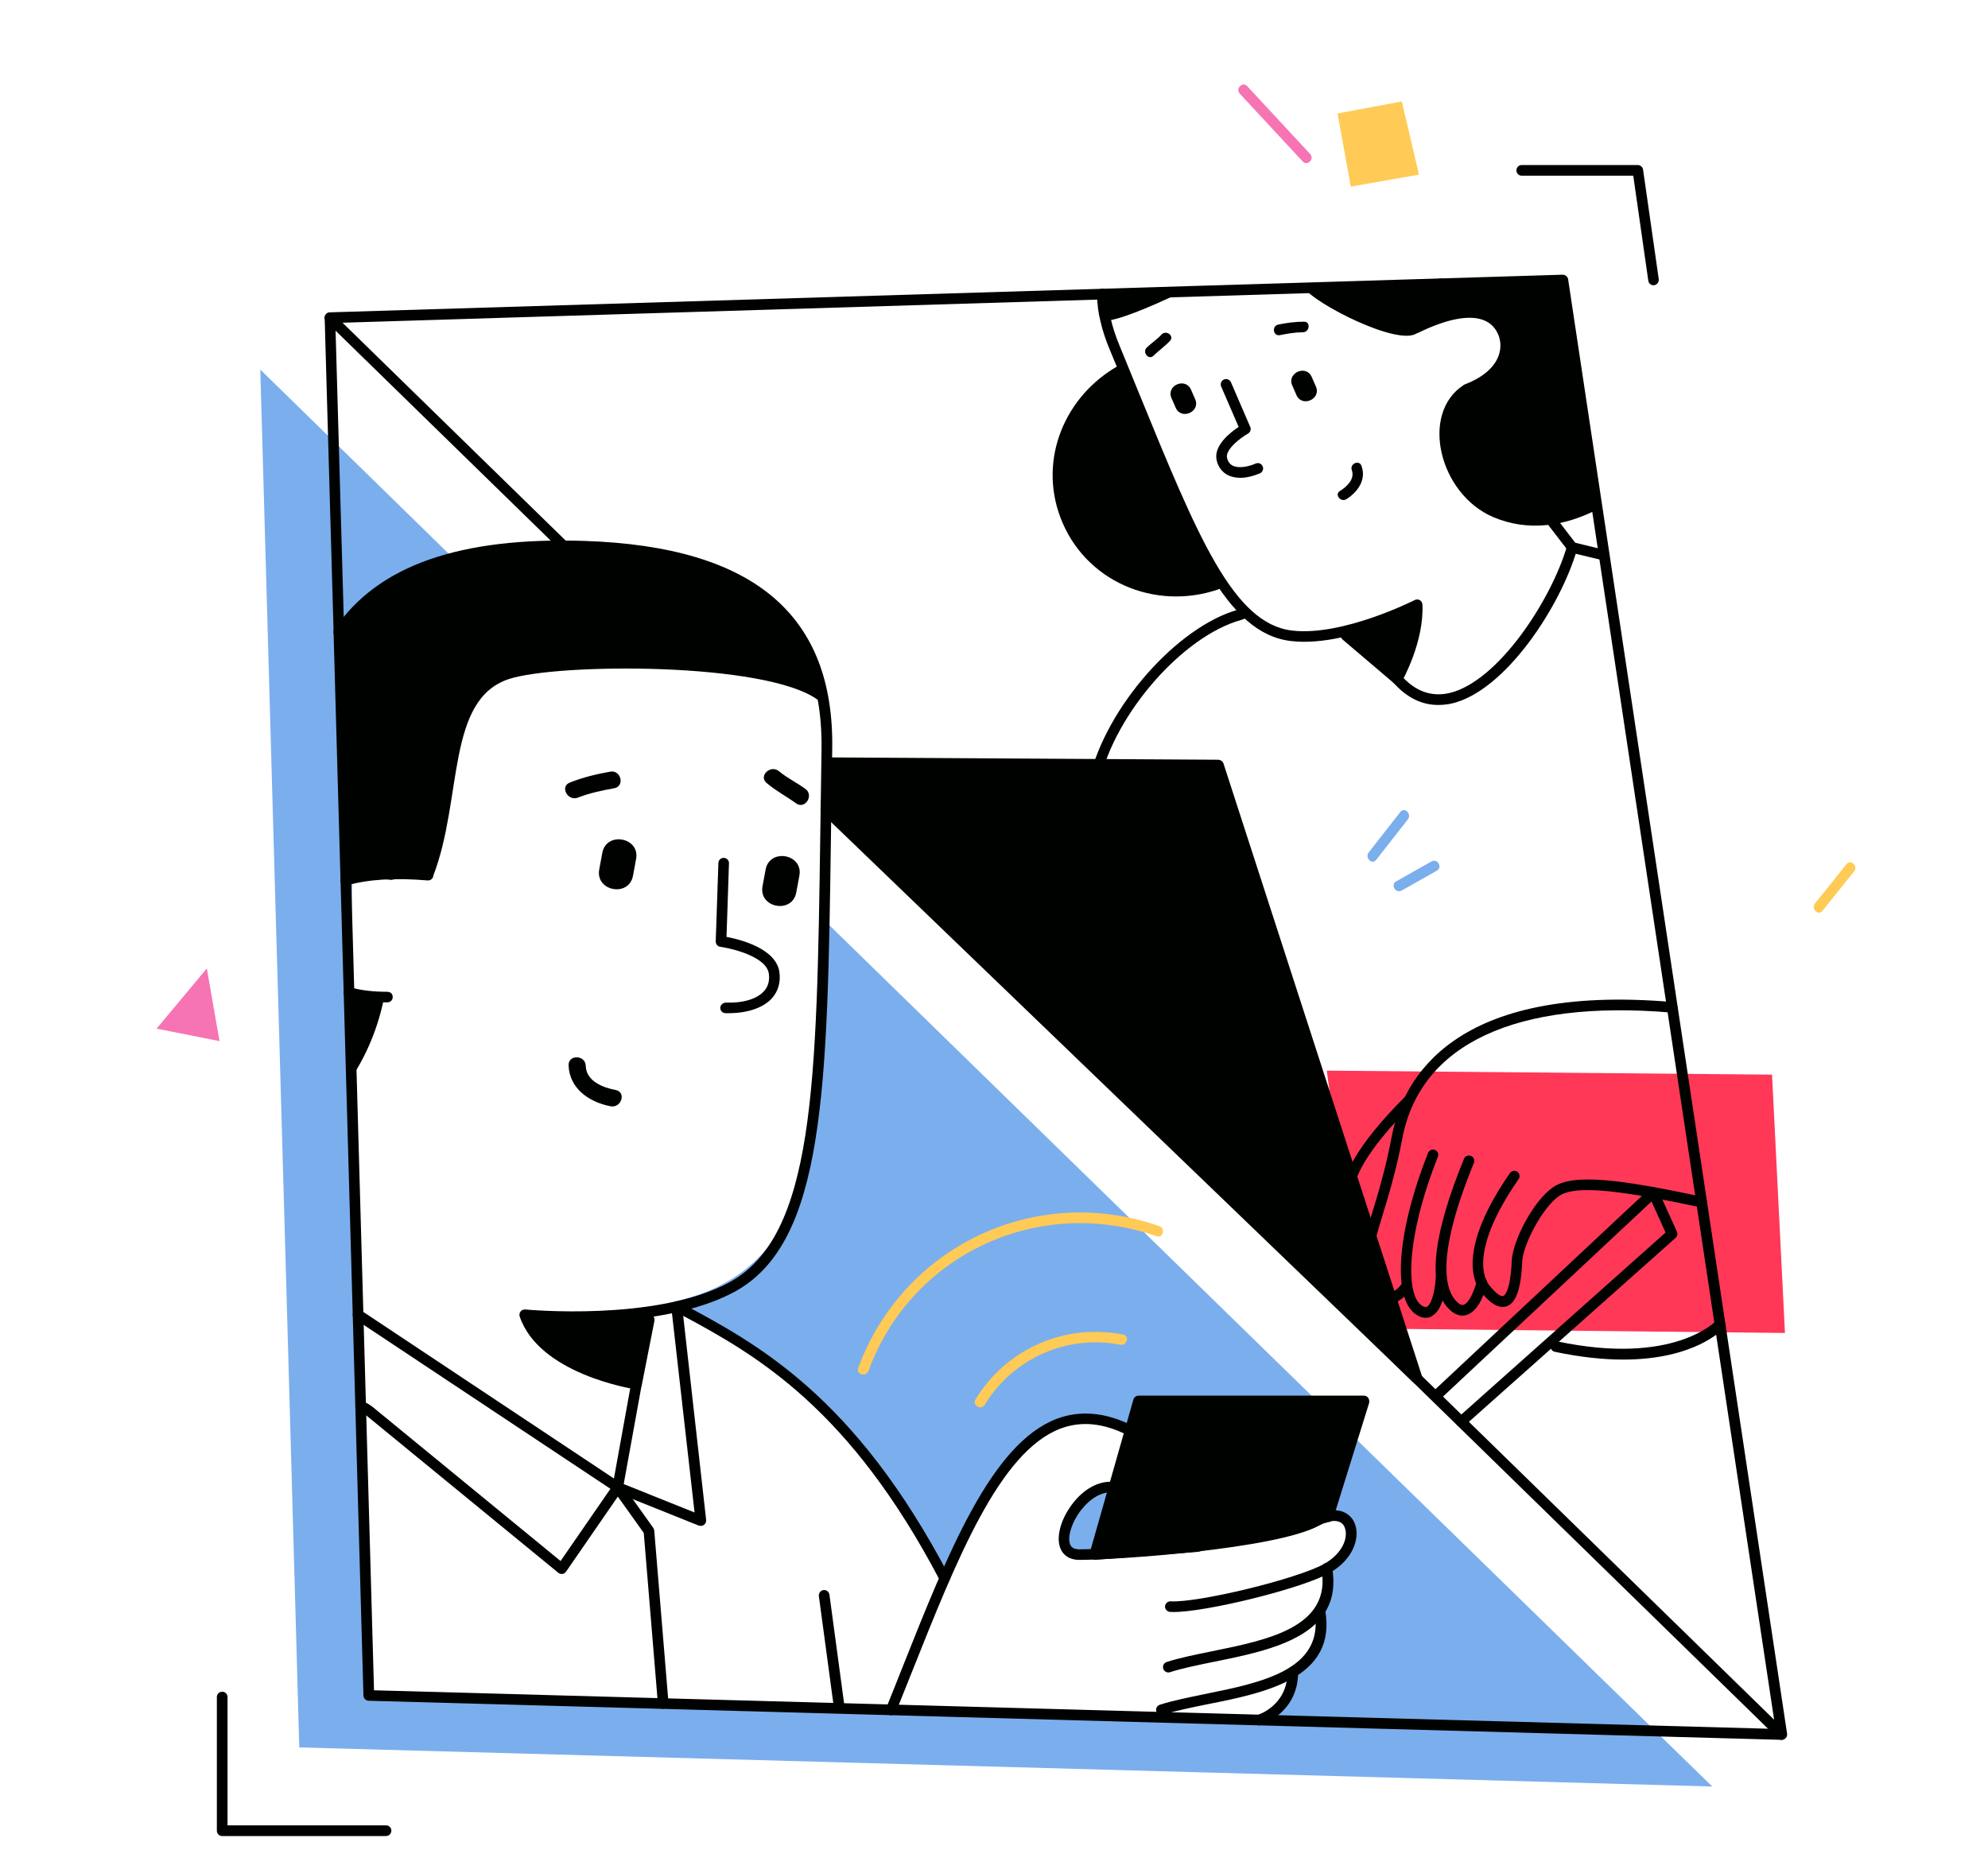 <?xml version="1.0" encoding="UTF-8"?> <!-- Generator: Adobe Illustrator 23.0.3, SVG Export Plug-In . SVG Version: 6.00 Build 0) --> <svg xmlns="http://www.w3.org/2000/svg" xmlns:xlink="http://www.w3.org/1999/xlink" id="Слой_1" x="0px" y="0px" viewBox="0 0 1784.9 1682.3" style="enable-background:new 0 0 1784.9 1682.3;" xml:space="preserve"> <style type="text/css"> .st0{fill:#FF3857;} .st1{fill:#7BAEED;} .st2{fill:#FFCB56;} .st3{fill:#F674B4;} .st4{fill:#000200;} </style> <g> <g id="Objects_2_"> <polyline class="st0" points="1591,965.1 1191.2,961.5 1222.9,1193.1 1602.6,1197.1 "></polyline> <path class="st1" d="M744.6,830.9c-1.3,23.1-4.8,46.5-8.9,69.2c-1.2,39.6-3.4,79.2-8.2,118.7c-0.2,2-0.9,3.7-1.8,5.1 c-3.8,25.2-10.3,49.8-21.1,72c-19.8,40.8-56.6,63.6-98.1,72.7c2.6,1.9,4.4,4.9,4.4,9c32.8,1.3,150,84,236.9,232 c16.9-39.6,39.5-78.7,69.1-105.9c32.5-29.8,74.3-37.9,110.3-8.5c10.6,8.6,8.8,18.2-2.3,14.3c-0.6,2.9-1.1,5.7-2,8.6 c2.2,6,0.4,13.2-7.6,14.4c-20.7,3.4-39.5,10.2-52.9,24c-3.2,11.4-6,23-6.4,34.7c0.1,0,0.2,0,0.2,0.1c18.7,8.8,42,3.9,61.8,3.6 c10.1-0.2,182.2-36.3,187.1-27.7c9.8,17.2-4.4,29.5-14.2,43.1c6.5,16,1.5,34.1-7.5,51.2c4.2,17.5-5.5,34.7-23.2,39.8 c-0.1,0-0.1,0-0.2,0c-2.8,8.6-11.5,38.8-23.7,39c-12,0.3-797.8-17.6-797.8-17.6c-12.2,0-8.4-140.1-8.4-170 c0-38.2-26.4-427.2-8.7-672.5c7.8-107.9,79-105.2,149.6-116.3l-237.3-232l8,282.6c-0.1,0-0.1,0,0,0.1l6.3,222.7v0.3l2.9,100.2 l8.2,289.5l9.6,342l1268.6,35.1L744.6,830.9z"></path> <path class="st2" d="M1657.9,776c-9.4,11.7-18.8,23.6-28.3,35.3c-3.8,4.8,2.9,11.5,6.7,6.7c9.4-11.7,18.8-23.6,28.3-35.3 C1668.5,778,1661.8,771.2,1657.9,776z"></path> <polygon class="st3" points="185.7,869.7 140.6,923.8 197.1,935 "></polygon> <polygon class="st2" points="1200.9,101.9 1212.8,167.6 1274,156.8 1258.6,91.1 "></polygon> <path class="st3" d="M1176.3,138.3c-18.9-20.3-37.6-40.5-56.5-60.9c-4.1-4.5-10.9,2.2-6.7,6.7c18.9,20.3,37.6,40.5,56.5,60.9 C1173.8,149.5,1180.5,142.8,1176.3,138.3z"></path> <path class="st2" d="M1040.8,1101.1c-110.7-38.8-230,17.9-270.3,127.5c-2.1,5.8,7.1,8.3,9.2,2.6c38.6-105.1,153-157.9,258.6-121 C1044.1,1112.4,1046.6,1103.1,1040.8,1101.1z"></path> <path class="st2" d="M1008.4,1198.5c-52.4-10.2-104.8,12.7-132.6,58.3c-3.2,5.2,5,10.1,8.3,4.8c25.4-41.7,73.8-63.3,121.7-53.9 C1011.9,1208.8,1014.4,1199.6,1008.4,1198.5z"></path> <path class="st1" d="M1257.3,729.2c-9.5,12.1-19,24.2-28.4,36.3c-3.7,4.8,3,11.6,6.7,6.7c9.5-12.1,19-24.2,28.4-36.3 C1267.8,731.1,1261.1,724.3,1257.3,729.2z"></path> <path class="st1" d="M1285.3,773.6c-10.6,5.9-21.1,12-31.7,17.9c-5.4,3-0.6,11.3,4.8,8.3c10.6-5.9,21.1-12,31.7-17.9 C1295.4,778.9,1290.6,770.6,1285.3,773.6z"></path> </g> <g id="Frame"> <path class="st4" d="M1599.7,1562.5h-0.1L331,1527.4c-2.6-0.1-4.6-2.1-4.7-4.7l-26.8-954.2c-0.1-0.4-0.1-0.9,0-1.3l-8-281.8 c-0.1-2.7,2-4.8,4.6-4.9L1403,246.7c2.3,0,4.5,1.7,4.9,4l196.6,1306.2c0.2,1.5-0.2,2.8-1.1,3.9 C1602.3,1561.8,1601,1562.5,1599.7,1562.5z M335.8,1518l1258.3,34.7L1399,256.4L301.1,290l7.9,277.8c0,0.1,0,0.1,0,0.2L335.8,1518 z"></path> <path class="st4" d="M1599.7,1562.5c-1.2,0-2.5-0.4-3.4-1.3L745.5,730.5c-1.9-1.8-1.9-4.8-0.1-6.7c1.9-1.9,4.9-1.9,6.7-0.1 l850.8,830.5c1.9,1.8,1.9,4.8,0.1,6.7C1602.1,1561.9,1600.9,1562.5,1599.7,1562.5z"></path> <path class="st4" d="M504.9,493.7c-1.2,0-2.5-0.4-3.4-1.3L292.9,288.8c-1.9-1.8-1.9-4.8-0.1-6.7c1.9-1.9,4.9-1.9,6.7-0.1 l208.6,203.7c1.9,1.8,1.9,4.8,0.1,6.7C507.4,493.3,506.1,493.7,504.9,493.7z"></path> <path class="st4" d="M346.5,1648.9h-147c-2.7,0-4.8-2.1-4.8-4.8v-120c0-2.7,2.1-4.8,4.8-4.8s4.8,2.1,4.8,4.8v115.2h142.3 c2.7,0,4.8,2.1,4.8,4.8C351.3,1646.8,349.2,1648.9,346.5,1648.9z"></path> <path class="st4" d="M1484.6,256.2c-2.3,0-4.4-1.7-4.7-4.1l-13.5-94.3h-100.1c-2.7,0-4.8-2.1-4.8-4.8c0-2.7,2.1-4.8,4.8-4.8h104.2 c2.3,0,4.4,1.8,4.7,4.1l14.1,98.4c0.3,2.6-1.5,5-4,5.4C1485.1,256.2,1484.8,256.2,1484.6,256.2z"></path> </g> <g id="Man"> <g id="Body_3_"> <path class="st4" d="M848.2,1422.2c-1.7,0-3.4-0.9-4.2-2.6c-80.5-153.6-163.1-201.7-230.6-237.9l20.6,183.3 c0.2,1.7-0.6,3.4-1.9,4.4c-1.3,1-3.1,1.2-4.7,0.7l-71-28.5l-48.2,69.9c-0.8,1.1-1.9,1.8-3.2,2c-1.3,0.2-2.7-0.2-3.7-1l-173-141.8 c-2-1.7-7.9-10.3-6.3-12.3c1.7-2,10.3,3.2,12.3,4.9l169,138.6l47.5-68.8c1.2-1.9,3.6-2.6,5.7-1.7l67.1,26.9L602.7,1174 c-0.2-1.8,0.6-3.5,2-4.5c1.5-1,3.4-1.1,4.9-0.2c70.1,37.3,157.5,83.8,242.6,246c1.2,2.3,0.3,5.2-2,6.5 C849.8,1422,849,1422.2,848.2,1422.2z"></path> <path class="st4" d="M595.5,1534.7c-2.5,0-4.6-1.9-4.8-4.4l-12.7-153.6l-27.4-38.4c-1.6-2.1-1-5.1,1.1-6.7c2.1-1.6,5.1-1,6.7,1.1 l28.1,39.4c0.4,0.7,0.8,1.6,0.9,2.3l12.8,154.9c0.2,2.7-1.8,4.9-4.4,5.1C595.8,1534.7,595.7,1534.7,595.5,1534.7z"></path> <path class="st4" d="M753,1534.7c-2.3,0-4.4-1.8-4.7-4.1l-13.1-97.2c-0.3-2.6,1.5-5,4.1-5.4c2.6-0.4,5,1.5,5.4,4.1l13.1,97.2 c0.3,2.6-1.5,5-4.1,5.4C753.4,1534.7,753.2,1534.7,753,1534.7z"></path> </g> <g id="Head_3_"> <path class="st4" d="M346.6,900.2c-13,0-24.6-1.5-34.7-4.4c-2.6-0.8-4-3.4-3.2-5.9c0.8-2.6,3.4-4,5.9-3.2c9.6,2.8,20.8,4,33.2,4 c3.1,0.1,4.8,2.1,4.8,4.7c0,2.7-2.1,4.8-4.7,4.8C347.4,900.2,347.1,900.2,346.6,900.2z"></path> <path class="st4" d="M554.6,1340.4c-0.9,0-1.9-0.2-2.7-0.8l-233.1-154.9c-2.2-1.5-2.8-4.5-1.3-6.6c1.5-2.2,4.5-2.8,6.6-1.3 l227.1,151l15.5-85.7c0.4-2.6,3-4.2,5.6-3.8c2.6,0.4,4.4,2.9,3.8,5.6l-16.8,92.7c-0.3,1.6-1.3,2.9-2.8,3.6 C555.8,1340.2,555.3,1340.4,554.6,1340.4z"></path> <path class="st4" d="M310.5,795.4c-2,0-4-1.3-4.6-3.5c-0.8-2.6,0.7-5.1,3.2-5.9c19.7-5.7,45-7.4,75.6-4.8 c2.7,0.2,4.6,2.6,4.4,5.1c-0.2,2.7-2.6,4.6-5.1,4.4c-29.4-2.5-53.6-1-72.2,4.4C311.3,795.4,310.9,795.4,310.5,795.4z"></path> <path class="st4" d="M654.3,909.9c-1,0-2,0-3,0c-2.7-0.1-4.7-2.3-4.6-4.9c0.1-2.7,2.6-4.5,4.9-4.6c15.4,0.6,27.9-3.2,34.3-10.2 c3.8-4.1,5.2-9.5,4.4-15.7c-2-15.1-32.2-22.6-43.6-24.2c-2.5-0.3-4.1-2.5-4.1-4.9L645,775c0.1-2.6,2.2-4.6,4.8-4.6 c0.1,0,0.1,0,0.1,0c2.7,0.1,4.7,2.3,4.6,4.9l-2.2,66.1c12.3,2.3,44.6,10.4,47.5,31.7c1.2,9-1.1,17.2-6.8,23.5 C685.2,905.1,671.2,909.9,654.3,909.9z"></path> <path class="st4" d="M571.1,771.5l-2.8,15.1c-3.7,19.4-33.8,13.8-30.3-5.7l2.8-15.1C544.5,746.4,574.8,752,571.1,771.5z"></path> <path class="st4" d="M717.7,786.5l-2.8,15.1c-3.7,19.4-33.8,13.8-30.3-5.6l2.8-15.1C691.1,761.4,721.4,767,717.7,786.5z"></path> <path class="st4" d="M547.9,693c-12.4,2.2-24.5,5.1-36.3,9.8c-9.2,3.6-1.8,17.1,7.3,13.5c10.4-4.1,21.6-6.4,32.5-8.4 C561.2,706.2,557.6,691.2,547.9,693z"></path> <path class="st4" d="M723,708.4c-7.6-5.5-16.3-9.7-23.5-15.7c-7.5-6.4-18.8,4.1-11.2,10.5c8.3,7,17.8,12,26.5,18.3 C722.9,727.2,731.1,714.1,723,708.4z"></path> <path class="st4" d="M552.8,978.9c-11.4-2.1-26.5-7.9-26.9-21.7c-0.2-9.8-15.6-10.4-15.4-0.6c0.6,21,18.5,33.2,37.6,36.9 C558,995.4,562.5,980.8,552.8,978.9z"></path> <path class="st4" d="M525.2,485.8c-112.4-3.7-185.8,22-224.6,78.9c-0.3,0.3-0.7,0.8-0.8,1.2c-0.8,1.7-0.3,3.8,0.9,5.2 c1,1.1,2.3,1.6,3.7,1.6l6,218v0.3c13.4-2.7,27.1-2.7,41-0.8c12.8-2.6,29.3-4,37.6-3.7c26.6-69.1,11.4-158.2,68-176.7 c43.1-14.2,230.6-15.5,277.2,18.7c2.5,13.7,3.6,28.6,3.4,44.6c-0.4,25.8-0.8,50.6-1.1,74.4c-3.2,226.6-5.1,363.3-82.3,404.5 c-65.8,35.1-181.4,24.1-182.6,24c-1.7-0.1-3.2,0.6-4.2,1.8c-1,1.2-1.3,3-0.8,4.5c17.4,51.5,100.5,64.9,104.1,65.4 c0.2,0,0.4,0.1,0.8,0.1c2.2,0,4.2-1.6,4.7-3.8l11.4-57.9c0.2-1.3-0.1-2.7-0.8-3.7c25.4-3.9,50.9-10.7,72-21.9 c82.2-43.9,84.1-182.7,87.3-412.8c0.3-23.9,0.7-48.7,1.1-74.4C749.3,552.1,676.7,490.9,525.2,485.8z"></path> <path class="st4" d="M345,895.4l-32.7,0.6l2.9,72.5C329.5,946.8,339.5,922.8,345,895.4z"></path> </g> <g id="Hand_1_"> <path class="st4" d="M800.2,1540.4c-0.6,0-1.2-0.1-1.8-0.3c-2.5-1-3.6-3.8-2.7-6.3c4.7-11.6,9.4-23.3,14-35 c41.3-104,80.3-202.3,139.1-224.6c20.9-7.9,43.7-5.9,67.5,6c2.3,1.2,3.4,4,2.1,6.4c-1.1,2.3-4,3.4-6.4,2.1 c-21.7-10.8-41.2-12.7-59.9-5.7c-54.8,20.9-93,117.3-133.6,219.2c-4.6,11.6-9.3,23.2-14,35 C803.9,1539.2,802.1,1540.4,800.2,1540.4z"></path> <path class="st4" d="M1053.7,1447.7c-1.1,0-2.2,0-3.2-0.1c-2.7-0.2-4.6-2.5-4.5-5c0.2-2.7,2.5-4.6,5-4.5 c24.5,1.5,113.3-20,137.7-33.5c18.4-10.3,22.4-26.2,18.2-34c-3.4-6-12-6.3-22.4-0.6c-38.9,21.3-182.8,30.9-215.4,30.9 c-9.5,0-14.1-4.7-16.2-8.6c-4.8-8.8-2.1-23.6,6.9-37.4c10.5-16.2,25.4-25.2,39.5-24.1c2.6,0.2,4.6,2.5,4.4,5.1 c-0.2,2.6-2.5,4.7-5.1,4.4c-12.6-0.9-24.1,9.6-30.8,19.8c-6.8,10.5-9.6,22.1-6.6,27.7c0.4,0.9,2,3.6,7.8,3.6 c31,0,174.1-9.6,210.9-29.7c18.8-10.3,30.7-4.1,35.4,4.2c7,12.8,0.7,34.4-21.9,46.9C1168.5,1426.7,1083.4,1447.7,1053.7,1447.7z"></path> <path class="st4" d="M1049,1502c-2,0-3.9-1.3-4.6-3.4c-0.8-2.6,0.6-5.2,3.1-6c11.7-3.8,25.9-6.6,40.9-9.7 c50.3-10.2,107.2-21.7,98.1-73.6c-0.4-2.6,1.2-5,3.9-5.6c2.6-0.4,5,1.2,5.6,3.9c10.8,61.1-53.7,74.2-105.5,84.7 c-14.7,3-28.6,5.8-39.9,9.4C1050,1501.9,1049.5,1502,1049,1502z"></path> <path class="st4" d="M1042.8,1540.4c-2,0-3.9-1.3-4.6-3.4c-0.8-2.5,0.6-5.2,3.1-6c11.7-3.8,25.9-6.6,40.9-9.7 c50.3-10.2,107.2-21.7,98.1-73.6c-0.4-2.6,1.2-5,3.9-5.6c2.6-0.4,5,1.2,5.6,3.9c10.8,61.1-53.7,74.2-105.5,84.5 c-14.7,3-28.6,5.8-39.9,9.4C1043.8,1540.2,1043.3,1540.4,1042.8,1540.4z"></path> <path class="st4" d="M1130.4,1549.5c-2,0-3.9-1.3-4.6-3.4c-0.8-2.6,0.7-5.1,3.1-5.9c1.1-0.3,27-8.6,27-38.4 c0-2.7,2.1-4.8,4.8-4.8s4.8,2.1,4.8,4.8c0,37-33.5,47.5-33.8,47.6C1131.2,1549.4,1130.8,1549.5,1130.4,1549.5z"></path> <path class="st4" d="M1228.4,1255.3c-0.9-1.2-2.3-1.9-3.8-1.9h-202.4c-2.1,0-4,1.5-4.6,3.5l-39.2,137.7c-0.4,1.5-0.1,3.1,0.9,4.4 c0.9,1.1,2.2,1.8,3.7,1.8c0.1,0,0.2,0,0.3,0l91.9-7.1l118.3-26.9c1.7-0.3,3-1.6,3.5-3.2l32.3-103.8 C1229.5,1258.1,1229.3,1256.6,1228.4,1255.3z"></path> </g> </g> <g id="Woman_1_"> <g id="Head_1_"> <path class="st4" d="M989.7,264.1l72.2-2.3c-32.3,15.6-60.5,26.6-69.1,26C990.7,280.1,989.7,272.1,989.7,264.1z"></path> <path class="st4" d="M1113.5,429.1c-4,0-7.7-0.8-10.9-2.3c-5.1-2.6-8.7-7.1-10.2-13.2c-3.2-13.3,12.2-25.2,19.7-30.2l-15.7-36.3 c-1-2.5,0.1-5.2,2.5-6.3c2.5-1,5.2,0.1,6.3,2.5l17.3,40.1c1,2.2,0.1,4.8-2,6c-6.9,3.9-20.7,14.5-18.8,21.9 c0.8,3.4,2.6,5.6,5.1,6.9c4.7,2.3,12.4,1.6,20.6-1.9c2.5-1.1,5.2,0.1,6.3,2.5c1,2.5-0.1,5.2-2.5,6.3 C1124.9,427.7,1119,429.1,1113.5,429.1z"></path> <path class="st4" d="M1069.3,349.9l3.8,8.7c4.9,11.3-12.6,18.9-17.5,7.6l-3.8-8.7C1046.8,346.2,1064.3,338.6,1069.3,349.9z"></path> <path class="st4" d="M1177.7,338.5l3.8,8.7c4.9,11.3-12.6,18.9-17.5,7.6l-3.8-8.7C1155.3,334.8,1172.8,327.2,1177.7,338.5z"></path> <path class="st4" d="M1147.7,291.5c7.7-1.6,15.3-2.6,23.2-2.6c6.1,0,4.9,9.5-1.1,9.5c-6.9,0-13.8,1.2-20.7,2.6 C1143,302.1,1141.6,292.7,1147.7,291.5z"></path> <path class="st4" d="M1029.6,312.1c4.2-4,9.3-7.3,13.2-11.6c4.1-4.5,11.8,1,7.7,5.6c-4.6,4.9-10.1,8.7-14.9,13.4 C1031.3,323.7,1025.3,316.4,1029.6,312.1z"></path> <path class="st4" d="M1203.1,440.9c6.1-3.8,13.5-10.6,10.6-18.7c-2.1-5.7,6.7-9.6,8.7-3.8c4.5,12.3-3.2,23.3-13.4,29.8 C1203.8,451.6,1197.8,444.1,1203.1,440.9z"></path> <path class="st4" d="M1304.1,284.7c-1.8,0-3.6-1-4.4-2.8l-10.8-25.1c-1-2.5,0.1-5.2,2.5-6.3c2.5-1.1,5.2,0.1,6.3,2.5l10.7,25 c1.1,2.5,0,5.2-2.3,6.3C1305.5,284.5,1304.8,284.7,1304.1,284.7z"></path> <path class="st4" d="M1277.1,542.9c-0.1-1.7-1-3.1-2.3-3.9c-1.5-0.8-3.1-0.9-4.6-0.1c-0.7,0.3-64.6,32.7-110,27.4 c-52.9-6.1-84.9-84.3-137.9-214c-5.6-13.7-11.4-27.9-17.5-42.8c-3.2-7.8-5.7-15.4-7.4-22.8c-1.9-7.7-2.8-15.3-2.8-22.6 c0-2.7-2.1-4.8-4.8-4.8c-2.7,0-4.8,2.1-4.8,4.8c0,8.2,1,16.5,3.1,24.8c1.8,7.8,4.5,16,7.9,24.2c6.1,14.7,12,29,17.5,42.7 c54.4,132.9,87.2,213.1,145.6,219.9c14.3,1.7,30,0,45.1-3.2c0.2,0.8,0.8,1.6,1.5,2.1l45.6,38.8c0.9,0.8,2,1.1,3.1,1.1 c0.3,0,0.6,0,0.8-0.1c1.5-0.2,2.6-1.1,3.4-2.3C1259.4,610.7,1278.7,576.2,1277.1,542.9z"></path> <path class="st4" d="M1403.1,251.5l-109.8,3.4l-39,1.2l-83.5,2.5c9.8,14.2,84,52.3,101.1,40.8l0,0c0.3-0.1,0.7-0.2,1-0.3 c25.4-12.5,45.6-16.5,58.6-11.8c6.3,2.3,10.8,6.6,13.5,12.8c1.7,3.8,3.8,11.5,0,20.6c-4.2,10.2-14.6,18.7-30,24.6 c-0.3,0.1-0.7,0.3-1,0.6l0,0c-39.2,25.4-22,97.7,26.7,118.5c31.2,13.3,64.2,8.2,93.4-6.9L1403.1,251.5z"></path> <path class="st4" d="M1097,522.5c-32.8-60.1-61.5-122.1-86.2-185.8c-0.1-0.4-0.4-0.7-0.7-1c3.1-3.6-0.9-10.1-5.7-7.4 c-48.2,27-72.2,83.8-52.3,136.5c21.6,57.2,84.5,84,141.5,64.6C1096.5,528.4,1098.6,525.5,1097,522.5z"></path> <path class="st4" d="M1291.2,633.1c-15,0-28.5-6.8-40.4-20.3c-1.8-2-1.6-5,0.4-6.7c2-1.8,5-1.6,6.7,0.4 c12.5,14.2,26.9,19.5,43,16c44.5-10.1,92.5-85,106-132.1c0.8-2.6,3.4-4,5.9-3.2c2.6,0.7,4,3.4,3.2,5.9 c-14.4,50.6-64.4,127.9-113,138.8C1299,632.7,1295.1,633.1,1291.2,633.1z"></path> <path class="st4" d="M1440.3,503.3c-0.3,0-0.8,0-1.1-0.1l-28.7-6.9c-1-0.2-2-0.9-2.7-1.8L1382,461c-1.6-2.1-1.2-5,0.9-6.7 c2.1-1.6,5.1-1.2,6.7,0.9l24.7,32.2l27,6.6c2.6,0.7,4.1,3.2,3.5,5.8C1444.3,501.9,1442.4,503.3,1440.3,503.3z"></path> </g> <g id="Hand"> <path class="st4" d="M1237.5,1147.1c-0.6,0-1-0.1-1.6-0.2c-19.3-6.7-13.4-26-3.8-58c5.5-18,12.2-40.3,17.5-68.5 c10.1-52.2,56-137.3,252-120.5c2.6,0.2,4.6,2.6,4.4,5.1c-0.2,2.6-2.6,4.6-5.1,4.4c-139.6-12-225.6,28.1-241.8,112.8 c-5.5,28.7-12.3,51.4-17.9,69.5c-9.6,31.6-12.4,42.8-2.2,46.2c2.5,0.9,3.8,3.6,2.9,6C1241.3,1145.9,1239.5,1147.1,1237.5,1147.1z "></path> <path class="st4" d="M1213.4,1084.1c-1.2,0-2.5-0.4-3.4-1.3c-0.7-0.7-4-4.1-4.1-12.1c-0.2-13.5,9.3-39.4,55.8-86 c1.9-1.9,4.9-1.9,6.7,0c1.9,1.9,1.9,4.9,0,6.7c-64.8,64.8-51.9,84.3-51.7,84.4c1.9,1.8,1.9,4.7,0.1,6.7 C1216,1083.7,1214.8,1084.1,1213.4,1084.1z"></path> <path class="st4" d="M1280.2,1183.5c-1.9,0-4-0.4-6.4-1.6c-24.2-11.5-20.8-73,8.4-146.5c1-2.5,3.8-3.7,6.1-2.7 c2.5,1,3.7,3.8,2.7,6.1c-29,73.2-29.4,126.7-13.2,134.4c2.2,1.1,3.1,0.4,3.6,0.2c4.7-2.9,7.4-17.6,7.7-26.7 c0.1-2.7,2.6-4.8,4.9-4.6c2.7,0.1,4.7,2.3,4.6,4.9c-0.1,4.6-1.6,27.9-12.3,34.5C1284.9,1182.7,1282.8,1183.5,1280.2,1183.5z"></path> <path class="st4" d="M1313,1181.5c-3,0-6.8-1.1-10.8-4.7c-21.1-18.9-17-64.7,12.2-136.1c1-2.5,3.8-3.6,6.3-2.6 c2.5,1,3.6,3.8,2.6,6.3c-36.1,88.2-24.7,116.4-14.6,125.3c3.1,2.8,4.8,2.3,5.4,2.1c4.9-1.6,9.9-13.4,11.7-20.9 c0.7-2.6,3.2-4.1,5.8-3.6c2.6,0.7,4.1,3.2,3.5,5.8c-1,4-6.4,24.1-18.2,27.8C1315.6,1181.3,1314.3,1181.5,1313,1181.5z"></path> <path class="st4" d="M1349,1173.7c-6,0-12.5-4.7-19.8-14.1c-5.8-7.6-21.1-37.5,26.5-106.1c1.5-2.1,4.5-2.7,6.6-1.2 s2.7,4.5,1.2,6.6c-45,64.8-30.2,90.4-26.8,94.8c6.6,8.5,11.1,10.8,12.8,10.3c0.7-0.2,6.6-2.9,7.8-31.6 c0.8-18,19.3-54.1,37.3-66.3c18.4-12.6,61.3-6.7,134,8.7c2.6,0.6,4.2,3.1,3.7,5.7c-0.6,2.6-3.1,4.1-5.7,3.7 c-66.7-14.1-111.2-20.8-126.7-10.2c-15,10.3-32.5,43.9-33.2,59c-1,24.7-5.6,37.5-14.4,40.3 C1351.4,1173.5,1350.2,1173.7,1349,1173.7z"></path> <path class="st4" d="M1247.2,1170.9c-1.1,0-2.1-0.1-3-0.3c-3.1-0.8-8.8-3.6-10.9-13.8c-0.6-2.6,1.1-5.1,3.7-5.6 c2.6-0.6,5.1,1.1,5.6,3.7c0.8,3.7,2.1,6,3.8,6.5c2.1,0.4,6.6-1.5,12.3-8.5c1.7-2,4.7-2.3,6.7-0.7c2,1.7,2.3,4.7,0.7,6.7 C1258.3,1168.3,1251.9,1170.9,1247.2,1170.9z"></path> </g> <g id="Body_1_"> <path class="st4" d="M982.9,704.9c-0.3,0-0.8,0-1.1-0.1c-2.6-0.6-4.1-3.1-3.6-5.7c15-64,78.6-136.3,133.5-151.6 c2.6-0.7,3.4,2.6,5.9,3.4c7.7,2.2-0.8,5.1-3.4,5.9c-52,14.5-112.5,83.3-126.8,144.5C986.9,703.5,985,704.9,982.9,704.9z"></path> <path class="st4" d="M1457.4,1221c-17.4,0-37.9-2-61.5-7c-2.6-0.6-4.2-3.1-3.7-5.7c0.6-2.6,3-4.1,5.7-3.7 c104.5,22.2,142.4-18,142.8-18.3c1.8-2,4.8-2.1,6.7-0.3c2,1.8,2.1,4.7,0.4,6.7C1546.5,1194.1,1521.7,1221,1457.4,1221z"></path> </g> </g> <g id="Laptop"> <path class="st4" d="M1277,1236.8l-178.5-551.1c-0.7-2-2.5-3.2-4.5-3.4l-348.7-2.1l0,0c-2.5,0-4.6,1.9-4.8,4.4l-3.8,42.1 c-0.1,1.5,0.4,2.9,1.5,3.9l531,511.2c0.9,0.9,2.1,1.3,3.4,1.3c0.9,0,1.8-0.2,2.6-0.8C1276.9,1241.1,1277.7,1238.9,1277,1236.8z"></path> <path class="st4" d="M1312,1281.6c-1.3,0-2.6-0.6-3.6-1.6c-1.8-2-1.6-5,0.3-6.7l186.7-166.4l-12.6-27.9l-187.3,175.3 c-1.9,1.8-4.9,1.7-6.7-0.2s-1.7-4.9,0.2-6.7l192.1-179.9c1.1-1,2.7-1.6,4.2-1.2c1.6,0.3,2.8,1.3,3.5,2.7l16.8,37.2 c0.9,1.9,0.3,4.1-1.2,5.5L1315,1280.3C1314.2,1281.2,1313.1,1281.6,1312,1281.6z"></path> </g> </g> </svg> 